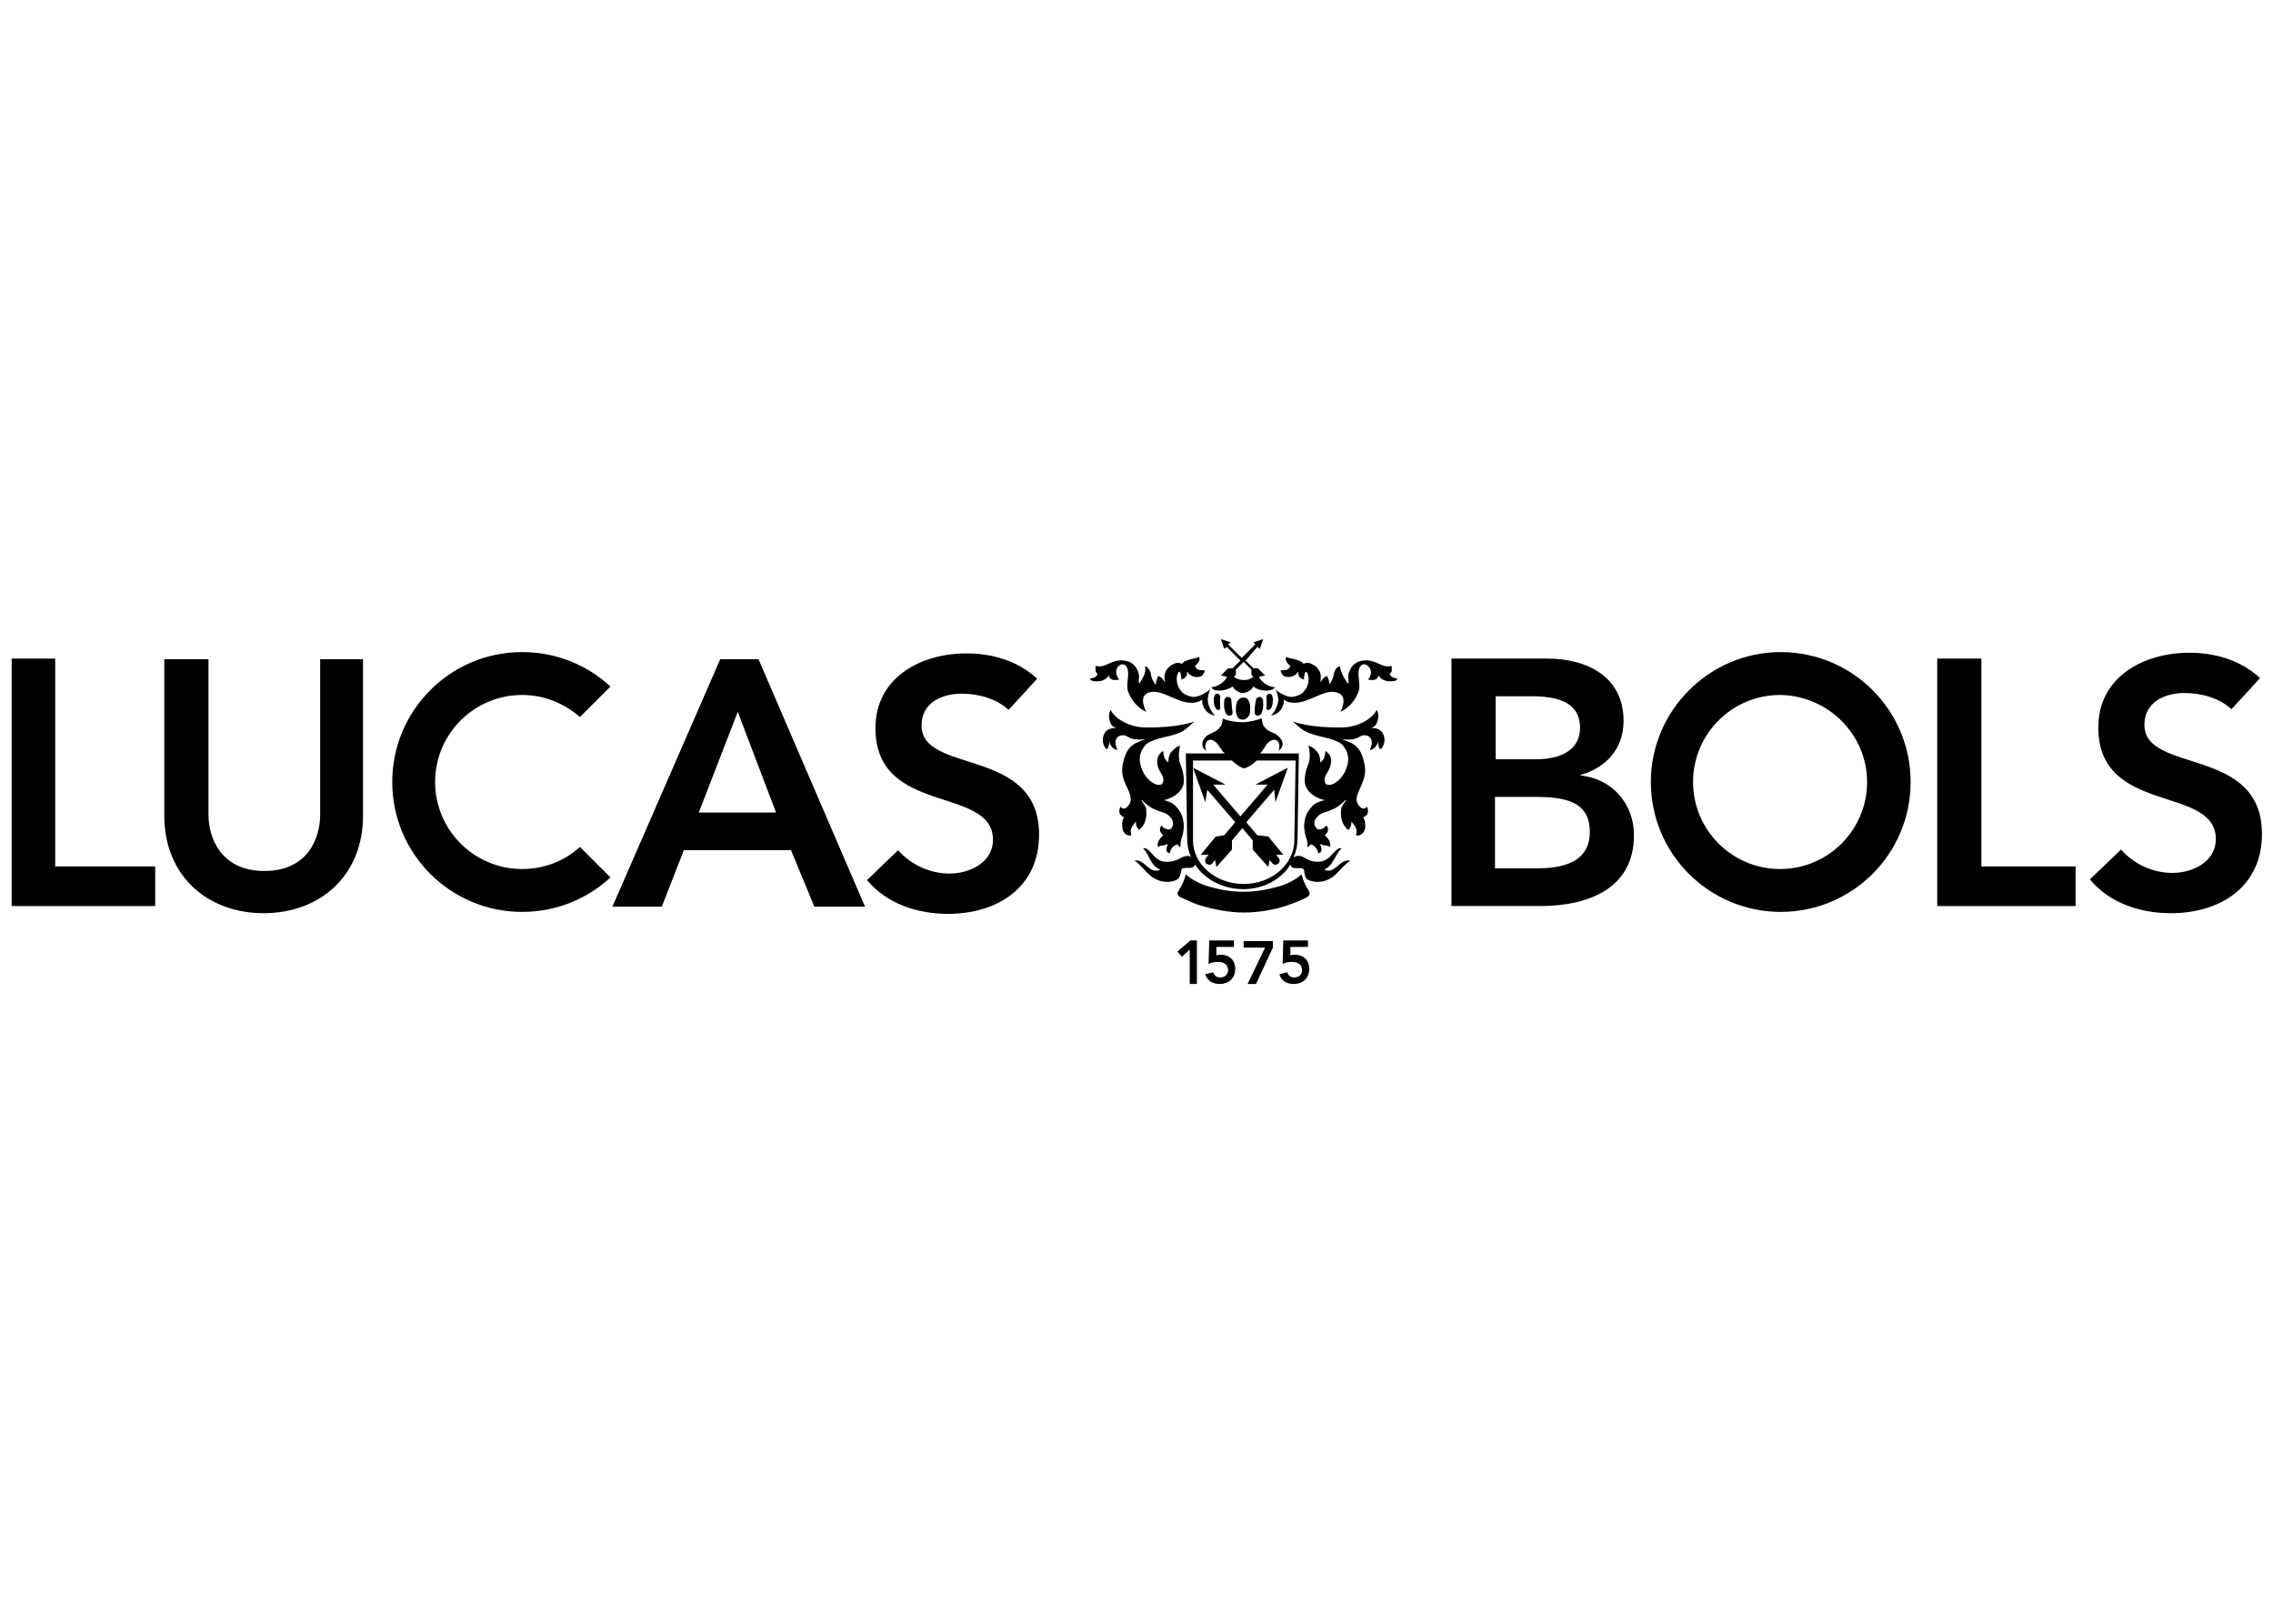 <?xml version="1.0" encoding="utf-8"?>
<!-- Generator: Adobe Illustrator 21.0.2, SVG Export Plug-In . SVG Version: 6.00 Build 0)  -->
<svg version="1.1" xmlns="http://www.w3.org/2000/svg" xmlns:xlink="http://www.w3.org/1999/xlink" x="0px" y="0px"
	 viewBox="0 0 350 250" style="enable-background:new 0 0 350 250;" xml:space="preserve">
<g id="Guides">
</g>
<g id="Laag_2">
	<g>
		<g>
			<path d="M199.1,111.1c0,0,2.6,1,7.5,0.9c1.2,0,2.3-0.3,3.3-0.8c0.8-0.4,1.6-1,2.1-1.9c0.2,0.4,0.4,1.1,0,2
				c-0.2,0.6-0.8,0.8-1.2,0.8c0.8-0.1,1.6,0.1,2,0.6c0.5,0.7,0.5,1.6,0.1,2.3c-0.1,0.2-0.3,0.4-0.4,0.3c-0.3-0.3-0.3-0.9-0.3-1.2
				c-0.1,0.6-0.5,1.2-1.2,1.4c0-0.3,0.1-0.5,0.2-0.8c0.1-0.5,0-1-0.4-1.3c-0.3-0.2-0.6-0.2-0.9-0.2c-0.4,0.1-0.6,0.3-1.1,0.5
				c-0.6,0.2-1.4,0.2-2.2,0.1c1.1,0.4,1.9,0.7,2.4,1.3c0.5,0.5,0.7,1.1,0.9,1.7c0.3,1.1,0.5,2.1,0,3.4c-0.4,1.1-0.7,1.6-0.9,2.2
				c-0.2,0.6-0.2,1.3,0.5,1.9c0.1,0.1,0.3,0.2,0.5,0.2c0.2,0,0.4-0.2,0.5-0.3c0.2,0.5,0.2,1.1-0.1,1.3c-0.2,0.2-0.3,0.3-0.5,0.3
				c0.2,0.4,0.3,0.6,0.3,1c0.1,0.5,0,1.2-0.5,1.6c-0.2,0.2-0.6,0.3-0.9,0.2c0-0.2,0.1-0.4,0.1-0.6c0-0.6-0.5-1.1-0.8-1.5
				c0,0.5-0.1,0.9-0.5,1.3c-0.9-0.8-1.2-1.7-1.1-3.1c0-0.5,0.4-0.9,0.7-1.4c0.1-0.1-0.1-0.2-0.1-0.1c-0.3,0.4-0.6,0.6-1,0.9
				c-0.2,0.2-1,0.6-1.6,0.8c-0.5,0.2-1.1,0.2-1.7,0.9c-0.5,0.5-0.6,1.3,0,1.8c0.2,0.2,0.5,0.1,0.8,0c0.3-0.1,0.5-0.3,0.6-0.5
				c0.4,0.3,0.3,0.8,0.2,1c-0.1,0.2-0.2,0.3-0.4,0.5c0.5,0.5,1,1.1,0.8,1.8c-0.4-0.3-0.8-0.2-1.2-0.3c0,0-0.3-0.3-0.3,0
				c0.1,0.2,0.2,0.4,0.2,0.7c0,0.3-0.2,0.5-0.5,0.6c0-0.2-0.2-0.7-0.5-1c-0.2-0.2-0.5-0.4-0.7-0.4c-0.1,0.2-0.3,0.4-0.5,0.4
				c0.1-0.7-0.1-1.2-0.3-1.8c-0.1-0.4-0.2-1.2-0.2-1.4c0.1-1.9,0.8-2.5,1.1-2.9c0.7-0.9,2.1-1.1,2.1-1.1c-2.1-0.5-2.8-1.7-3-2.3
				c-0.3-1.1,0.2-2.7,0.4-3.1c0.4-0.9,0.3-2,0.1-3c0.7,0.2,1.3,0.9,1.5,1.2c0.2,0.3,0.3,0.9,0.3,1.4c0.6-0.5,0.7-0.8,0.8-1.8
				c0.8,0.6,1.1,1.2,0.7,2.5c-0.3,0.9-1.2,1.6-0.7,2.5c0.1,0.3,0.8,0.3,1.2,0.1c1.1-0.6,1.8-1.5,2.2-3c0.2-0.6,0.1-1.7-0.3-2.3
				c-0.5-0.9-0.9-1.1-1.7-1.4c-1.5-0.6-2.9-0.6-4.5-1.4C200.2,112.2,199.1,111.1,199.1,111.1"/>
			<path d="M207.6,105.3c0.1-0.5,0-1,0-1.1c0-0.4,0.2-1.1,0.6-1.6c0.2-0.2,0.5-0.6,1.2-0.8c0.2,0,0.3-0.1,0.5-0.1
				c1.6-0.2,2.4,0.7,3.6,0.9c0.3,0,0.6,0,0.8-0.1c0,0.2,0,0.6,0,0.8c0,0.2-0.3,0.4-0.3,0.5c0.2,0.5,0.7,0.6,1.2,0.7
				c-0.2,0.4-0.7,0.4-1.1,0.4c-0.8,0-1.5-0.3-1.8-0.9c-0.1,0.2-0.2,0.6-0.8,0.7c-0.3,0-0.8,0-0.8-0.1c0-0.1,0.2-0.3,0.2-0.3
				c0.3-0.6,0.3-1.1-0.1-1.6c-0.6-0.7-1.2-0.4-1.4,0c-0.6,1.1,0.3,2.8-0.3,4c-0.9,2.2-2.7,2.9-2.7,2.9s1.4-2.5-0.6-3
				c-1.5-0.4-3,0.7-4.8,1.3c-2.4,0.8-3.3-0.2-3.3-0.2c0,2.2-2,2.5-2,2.5c0.1-0.1,1.3-1.4,1.1-2.8c-0.1-0.6-0.2-1-0.5-1.3
				c0,0,1.4,1.2,2.6,1.2c0.3,0,0.6-0.1,0.9-0.2c0.2-0.1,0.7-0.2,1.1-0.8c0.6-0.7,0.8-1.9,0.4-2.7c-0.1-0.1-0.2-0.2-0.2-0.2
				c-0.3,0.3-0.3,0.8-0.3,1.2c-0.2,0-0.5-0.1-0.7-0.4c-0.2-0.2-0.2-0.5-0.2-0.7c0-0.2-0.2,0.1-0.2,0.2c-0.5,0.5-1.3,0.7-2,0.4
				c-0.3-0.2-0.5-0.6-0.5-0.9c0.4,0,0.7,0,1-0.1c0.4-0.2,0.4-0.4,0.5-0.6c-0.4-0.2-0.8-0.8-0.7-1.2c0-0.1,0-0.2,0.2-0.1
				c0.4,0.2,1,0.2,1.5,0.4c0.3,0.1,0.8,0.3,1,0.6c0.5-0.2,0.9-0.2,1.4,0.1c0.5,0.2,0.9,0.7,1,0.9c0.4,0.6,0.3,1.3,0.2,1.9
				c0.2-0.3,0.3-0.5,0.4-0.6c0.2-0.2,0.5-0.4,0.7-0.4c0.1,0.4,0.2,0.5,0.3,1c0,0.1,0,0.2,0,0.3c0.2-0.4,0.6-0.8,0.7-1.7
				c0.1-0.5,0.5-1.1,0.9-1.1C206.5,103.4,206.7,104.1,207.6,105.3"/>
			<path d="M193,104.2l-0.3-0.3l0-0.8l-1.2-1.2l-1.2,1.2l0,0.8l-0.3,0.3c0.2,0.2,0.7,0.5,1.6,0.5C192.3,104.7,192.8,104.4,193,104.2
				 M191.8,101.7l1.2,1.2h0.7l1.1,1.1l-0.9,0.2v0.1c0.5,0.9,1.6,1.5,2.4,1.5c-0.1,0.3-0.5,0.4-0.8,0.5c-0.9,0.1-1.7,0-2.5-0.6
				c-0.2,0.4-0.6,0.7-1.1,0.9c-0.2,0-0.3,0.1-0.5,0.1c-0.2,0-0.3,0-0.5-0.1c-0.5-0.2-0.9-0.5-1.1-0.9c-0.8,0.5-1.5,0.7-2.5,0.6
				c-0.3,0-0.6-0.2-0.8-0.5c0.8,0,1.9-0.6,2.4-1.5v-0.1l-0.9-0.2l1.1-1.1h0.7l1.2-1.2l-2.1-2.1l-0.4,0.3l-0.5-1.5l1.5,0.5l-0.4,0.3
				l2.1,2.1l2.1-2.1l-0.3-0.3l1.5-0.5l-0.5,1.5l-0.4-0.3L191.8,101.7z"/>
			<path d="M195.3,128.8l2.3,2.8l-1.1,0l0.4,0.5c0.2,0.3,0.2,0.6-0.1,0.9c-0.3,0.2-0.6,0.2-0.9-0.1l-0.4-0.5l-0.2,1.1l-2.4-2.7
				l0-1.4l-1.6-1.9l-1.6,1.9l0,1.4l-2.4,2.7l-0.2-1.1l-0.4,0.5c-0.2,0.3-0.6,0.3-0.9,0.1c-0.3-0.2-0.3-0.6-0.1-0.9l0.4-0.5l-1.2,0
				l2.3-2.8l1.3-0.2l1.7-2l-4.3-5l-0.3,1.9l-1.9-5.3l5,2.6h-1.9l4.2,4.9l4.2-4.9h-1.9l5-2.6l-1.9,5.3l-0.2-1.9l-4.3,5l1.7,2
				L195.3,128.8z"/>
			<path d="M183.9,111.1c0,0-2.6,1-7.5,0.9c-1.2,0-2.3-0.3-3.3-0.8c-0.8-0.4-1.6-1-2.1-1.9c-0.2,0.4-0.4,1.1,0,2
				c0.2,0.6,0.8,0.8,1.2,0.8c-0.8-0.1-1.6,0.1-2,0.6c-0.5,0.7-0.5,1.6-0.1,2.3c0.1,0.2,0.3,0.4,0.4,0.3c0.3-0.3,0.3-0.9,0.3-1.2
				c0.1,0.6,0.5,1.2,1.2,1.4c0-0.3-0.1-0.5-0.2-0.8c-0.1-0.5,0-1,0.4-1.3c0.3-0.2,0.6-0.2,0.9-0.2c0.4,0.1,0.6,0.3,1.1,0.5
				c0.6,0.2,1.4,0.2,2.2,0.1c-1.1,0.4-1.9,0.7-2.4,1.3c-0.5,0.5-0.7,1.1-0.9,1.7c-0.3,1.1-0.5,2.1,0,3.4c0.4,1.1,0.8,1.6,0.9,2.2
				c0.2,0.6,0.2,1.3-0.5,1.9c-0.1,0.1-0.3,0.2-0.5,0.2c-0.2,0-0.4-0.2-0.5-0.3c-0.2,0.5-0.2,1.1,0.1,1.3c0.2,0.2,0.3,0.3,0.5,0.3
				c-0.2,0.4-0.3,0.6-0.3,1c0,0.5,0,1.2,0.5,1.6c0.2,0.2,0.6,0.3,0.9,0.2c0-0.2-0.1-0.4-0.1-0.6c0-0.6,0.5-1.1,0.8-1.5
				c0,0.5,0.1,0.9,0.5,1.3c0.9-0.8,1.2-1.7,1.1-3.1c0-0.5-0.4-0.9-0.7-1.4c-0.1-0.1,0.1-0.2,0.1-0.1c0.3,0.4,0.6,0.6,1,0.9
				c0.2,0.2,1,0.6,1.6,0.8c0.5,0.2,1.1,0.2,1.7,0.9c0.5,0.5,0.6,1.3,0.1,1.8c-0.2,0.2-0.5,0.1-0.8,0c-0.3-0.1-0.5-0.3-0.6-0.5
				c-0.4,0.3-0.3,0.8-0.2,1c0.1,0.2,0.2,0.3,0.4,0.5c-0.5,0.5-1,1.1-0.8,1.8c0.4-0.3,0.8-0.2,1.2-0.3c0,0,0.3-0.3,0.3,0
				c-0.1,0.2-0.2,0.4-0.2,0.7c0,0.3,0.2,0.5,0.5,0.6c0-0.2,0.2-0.7,0.5-1c0.2-0.2,0.5-0.4,0.7-0.4c0.1,0.2,0.3,0.4,0.5,0.4
				c-0.1-0.7,0.1-1.2,0.3-1.8c0.1-0.4,0.2-1.2,0.2-1.4c-0.1-1.9-0.8-2.5-1.1-2.9c-0.7-0.9-2-1.1-2-1.1c2.1-0.5,2.8-1.7,3-2.3
				c0.3-1.1-0.2-2.7-0.4-3.1c-0.4-0.9-0.3-2-0.1-3c-0.7,0.2-1.3,0.9-1.5,1.2c-0.2,0.3-0.3,0.9-0.3,1.4c-0.6-0.5-0.7-0.8-0.8-1.8
				c-0.8,0.6-1.1,1.2-0.8,2.5c0.3,0.9,1.2,1.6,0.7,2.5c-0.1,0.3-0.7,0.3-1.2,0.1c-1.1-0.6-1.8-1.5-2.2-3c-0.2-0.6-0.1-1.7,0.3-2.3
				c0.5-0.9,0.9-1.1,1.7-1.4c1.5-0.6,2.9-0.6,4.5-1.4C182.7,112.2,183.9,111.1,183.9,111.1"/>
			<path d="M175.4,105.3c-0.1-0.5,0-1,0-1.1c0-0.4-0.2-1.1-0.6-1.6c-0.2-0.2-0.5-0.6-1.2-0.8c-0.2,0-0.3-0.1-0.5-0.1
				c-1.6-0.2-2.4,0.7-3.6,0.9c-0.3,0-0.6,0-0.8-0.1c0,0.2,0,0.6,0,0.8c0,0.2,0.3,0.4,0.3,0.5c-0.2,0.5-0.7,0.6-1.2,0.7
				c0.2,0.4,0.7,0.4,1.1,0.4c0.8,0,1.5-0.3,1.8-0.9c0.1,0.2,0.2,0.6,0.8,0.7c0.3,0,0.8,0,0.8-0.1c0-0.1-0.2-0.3-0.2-0.3
				c-0.3-0.6-0.3-1.1,0-1.6c0.6-0.7,1.2-0.4,1.4,0c0.6,1.1-0.3,2.8,0.3,4c0.9,2.2,2.7,2.9,2.7,2.9s-1.4-2.5,0.5-3
				c1.5-0.4,3,0.7,4.8,1.3c2.4,0.8,3.3-0.2,3.3-0.2c0,2.2,2,2.5,2,2.5c-0.1-0.1-1.3-1.4-1.1-2.8c0.1-0.6,0.2-1,0.4-1.3
				c0,0-1.4,1.2-2.6,1.2c-0.3,0-0.6-0.1-0.9-0.2c-0.2-0.1-0.7-0.2-1.1-0.8c-0.6-0.7-0.8-1.9-0.4-2.7c0-0.1,0.2-0.2,0.2-0.2
				c0.3,0.3,0.3,0.8,0.3,1.2c0.2,0,0.5-0.1,0.7-0.4c0.2-0.2,0.2-0.5,0.2-0.7c0-0.2,0.2,0.1,0.2,0.2c0.5,0.5,1.3,0.7,2,0.4
				c0.3-0.2,0.5-0.6,0.5-0.9c-0.4,0-0.7,0-1-0.1c-0.4-0.2-0.4-0.4-0.5-0.6c0.4-0.2,0.8-0.8,0.7-1.2c0-0.1,0-0.2-0.2-0.1
				c-0.4,0.2-1,0.2-1.5,0.4c-0.3,0.1-0.8,0.3-1,0.6c-0.5-0.2-0.9-0.2-1.4,0.1c-0.5,0.2-0.9,0.7-1,0.9c-0.4,0.6-0.3,1.3-0.2,1.9
				c-0.2-0.3-0.3-0.5-0.4-0.6c-0.2-0.2-0.5-0.4-0.7-0.4c-0.1,0.4-0.2,0.5-0.3,1c0,0.1,0,0.2-0.1,0.3c-0.2-0.4-0.6-0.8-0.7-1.7
				c-0.1-0.5-0.5-1.1-0.9-1.1C176.5,103.4,176.2,104.1,175.4,105.3"/>
			<path d="M183.7,129.4c0,3.6,3.4,6.7,7.8,6.7s7.8-3.1,7.8-6.7l0.2-12.3h-6c-0.3,0.3-0.6,0.5-1,0.8c-0.1,0-0.7,0.4-0.9,0.4
				c-0.2,0-0.8-0.3-0.9-0.4c-0.4-0.3-0.7-0.5-1-0.8h-6L183.7,129.4z M191.5,136.9c-3.2,0-6-1.5-7.5-3.8l0,0c-0.2,1-2,0.1-2.1,0.9
				c-0.1,0.5-0.2,1.3-0.8,1.5c-1.4,0.6-3,0.2-4.1-0.8c-0.8-0.7-1.4-1.6-2.3-2.2c1.6-0.3,2.2,2.2,4,1.4c-1.6-0.6-1.6-2.2-2.7-3.3
				c0.1,0,0.3,0,0.4,0c0.6,0.3,1,0.9,1.5,1.4c0.5,0.4,1.1,0.9,2.6,0.6c1.2-0.2,1.6-0.9,2.5-0.8c0.2,0,0.3,0.1,0.4,0.2
				c-0.4-0.9-0.6-1.9-0.6-2.9l-0.2-13.1h6c-0.1-0.1-0.2-0.2-0.3-0.3c-0.5-0.6-0.8-1.4-1.5-1.7c-0.3-0.2-0.8-0.1-1,0.2
				c-0.3,0.4-0.2,0.9-0.1,1.4c-0.8-0.6-0.7-1.5,0-2.2c0.8-0.7,1.5-0.5,2.3-1.6c0.2-0.3,0.3-1,0.3-1.2c0.2,0.2,1.6,0.6,3,0.6
				c1.3,0,2.7-0.5,3-0.6c0,0.2,0.1,1,0.3,1.2c0.8,1.1,1.5,0.8,2.3,1.6c0.8,0.7,0.8,1.6,0,2.2c0.1-0.4,0.2-1-0.1-1.4
				c-0.2-0.3-0.7-0.4-1-0.2c-0.8,0.3-1,1.1-1.5,1.7c-0.1,0.1-0.2,0.2-0.3,0.3h6l-0.2,13.1c0,1-0.2,2-0.6,2.9
				c0.2-0.1,0.3-0.1,0.4-0.2c1-0.2,1.3,0.5,2.5,0.8c1.5,0.3,2.2-0.3,2.6-0.6c0.5-0.5,0.9-1.1,1.5-1.4c0.1,0,0.3,0,0.4,0
				c-1.1,1-1.2,2.6-2.7,3.3c1.7,0.8,2.3-1.7,4-1.4c-0.8,0.6-1.5,1.4-2.3,2.2c-1.1,1-2.6,1.4-4.1,0.8c-0.6-0.2-0.6-1-0.7-1.5
				c-0.2-0.8-1.9,0.2-2.1-0.9l0,0C197.4,135.3,194.6,136.9,191.5,136.9"/>
			<path d="M191.5,140.5c-2.2,0-4.7-0.5-6.7-1.1c-1.6-0.5-2.8-1.2-3.1-1.3c-0.1,0-0.2-0.1-0.3-0.3c-0.3-0.3,0.3-0.9,0.4-1.2
				c0.5-0.9,0.6-1.3,0.8-2c0.2,0.3,1.4,1.2,3.2,1.8c2,0.6,3.8,0.9,5.7,0.9s3.6-0.3,5.7-0.9c1.8-0.6,3-1.5,3.2-1.8
				c0.2,0.6,0.3,1.1,0.8,2c0.2,0.3,0.6,0.9,0.4,1.2c-0.1,0.2-0.2,0.2-0.3,0.3c-0.3,0.2-1.6,0.8-3.1,1.3
				C196.2,140.1,193.7,140.5,191.5,140.5"/>
			<path d="M187.9,109.1c0,0.1-0.2,0.3-0.4,0.2c-0.3-0.1-0.4-0.4-0.5-0.7c-0.1-0.3-0.1-0.6-0.1-0.9c0-0.2,0-0.4,0.1-0.5
				c0-0.2,0.2-0.4,0.4-0.4c0.3,0,0.5,0.2,0.5,0.5c-0.1,0.8,0,1.1,0,1.7C187.9,109,187.9,109,187.9,109.1"/>
			<path d="M189.8,109.7c0,0.4-0.3,0.5-0.5,0.5c-0.2,0-0.5-0.2-0.6-0.5c-0.3-0.8-0.2-1.1-0.2-1.7c0-0.1,0-0.3,0.1-0.4
				c0.1-0.2,0.2-0.3,0.4-0.3c0.2,0,0.6,0.1,0.6,0.5C189.7,108.7,189.7,109.1,189.8,109.7"/>
			<path d="M195,109.1c0,0.1,0.2,0.3,0.4,0.2c0.3-0.1,0.4-0.4,0.5-0.7c0.1-0.3,0.1-0.6,0.1-0.9c0-0.2,0-0.4-0.1-0.5
				c0-0.2-0.2-0.4-0.4-0.4c-0.3,0-0.5,0.2-0.5,0.5c0.1,0.8,0,1.1,0,1.7C195,109,195,109,195,109.1"/>
			<path d="M193.2,109.7c0,0.4,0.3,0.5,0.5,0.5c0.2,0,0.5-0.2,0.6-0.5c0.3-0.8,0.2-1.1,0.2-1.7c0-0.1,0-0.3-0.1-0.4
				s-0.2-0.3-0.4-0.3c-0.2,0-0.6,0.1-0.6,0.5C193.2,108.7,193.2,109.1,193.2,109.7"/>
			<path d="M190.5,108c0.2-0.3,0.5-0.6,0.9-0.6c0.5,0,0.8,0.2,0.9,0.6c0.2,0.3,0.2,0.7,0.2,1.1c0,0.4,0,0.8-0.2,1.1
				s-0.5,0.6-0.9,0.6c-0.5,0-0.8-0.2-0.9-0.6c-0.2-0.3-0.2-0.7-0.2-1.1C190.3,108.7,190.4,108.3,190.5,108"/>
		</g>
		<path d="M159.7,104.5c-3-2.8-7-3.9-10.9-3.9c-7,0-14,3.7-14,11.5c0,13.6,18.1,8.8,18.1,17.2c0,3.5-3.6,5.2-6.7,5.2
			c-3,0-6-1.4-7.9-3.6l-4.8,4.6c3.1,3.7,7.8,5.2,12.5,5.2c7.5,0,14-4,14-12.2c0-13.6-18.1-9.2-18.1-16.8c0-3.5,3.1-4.9,6.2-4.9
			c2.6,0,5.4,0.8,7.2,2.5L159.7,104.5z M107.6,125.1l6-15.5l5.9,15.5H107.6z M94.3,139.6h7.6l3.4-8.7h16.5l3.6,8.7h7.8l-16.4-38.1
			h-5.9L94.3,139.6z M56.1,101.5h-6.8v23.9c0,3.8-2,8.7-8.6,8.7s-8.6-5-8.6-8.7v-23.9h-6.8v24.1c0,9.2,6.6,15,15.3,15
			s15.3-5.8,15.3-15V101.5z"/>
		<polygon points="1.8,101.4 8.5,101.4 8.5,133.4 23.9,133.4 23.9,139.5 1.8,139.5 		"/>
		<path d="M80.4,133.8c-7.4,0-13.4-6-13.4-13.4s6-13.4,13.4-13.4c3.4,0,6.5,1.3,8.9,3.4l4.7-4.7c-3.6-3.3-8.3-5.3-13.6-5.3
			c-11.1,0-20,9-20,20c0,11.1,9,20,20,20c5.3,0,10-2,13.6-5.3l-4.7-4.7C87,132.5,83.9,133.8,80.4,133.8z"/>
		<g>
			<path d="M287.5,120.4c0,7.4-6,13.4-13.4,13.4c-7.4,0-13.4-6-13.4-13.4s6-13.4,13.4-13.4C281.5,107.1,287.5,113.1,287.5,120.4
				 M294.2,120.4c0-11.1-9-20-20-20s-20,9-20,20c0,11.1,9,20,20,20S294.2,131.5,294.2,120.4"/>
		</g>
		<path d="M230.3,133.7h6.2c3.5,0,8.3-0.6,8.3-5.6c0-4-2.6-5.4-8.1-5.4h-6.5V133.7z M230.3,116.9h6.2c4.5,0,6.8-1.9,6.8-4.8
			c0-3.3-2.3-4.9-7.4-4.9h-5.6L230.3,116.9L230.3,116.9z M223.5,101.4h14.8c5.8,0,11.7,2.6,11.7,9.6c0,4.3-2.7,7.2-6.6,8.3v0.1
			c4.8,0.5,8.2,4.3,8.2,9.2c0,8.3-7.2,10.9-14.4,10.9h-13.7L223.5,101.4L223.5,101.4z"/>
		<polygon points="298.3,101.4 305.1,101.4 305.1,133.4 319.6,133.4 319.6,139.5 298.3,139.5 		"/>
		<path d="M348,104.4c-3-2.8-7-3.9-10.9-3.9c-7,0-14,3.7-14,11.5c0,13.6,18.1,8.8,18.1,17.2c0,3.5-3.6,5.2-6.7,5.2
			c-3,0-6-1.4-7.9-3.6l-4.8,4.6c3.1,3.7,7.8,5.2,12.5,5.2c7.5,0,14-4,14-12.2c0-13.6-18.1-9.2-18.1-16.8c0-3.5,3.1-4.9,6.2-4.9
			c2.6,0,5.4,0.8,7.2,2.5L348,104.4z"/>
		<path d="M183.2,151.5h1.1v-6.7h-1l-2,1.7l0.7,0.8l1.2-1.1L183.2,151.5L183.2,151.5z M190,144.8h-3.8l-0.1,3.6
			c0.4-0.2,0.9-0.3,1.4-0.3c0.8,0,1.6,0.3,1.6,1.3c0,0.6-0.5,1.1-1.2,1.1c-0.6,0-0.9-0.3-1.1-0.8l-1.2,0.3c0.3,1,1.1,1.5,2.2,1.5
			c1.4,0,2.4-0.9,2.4-2.3c0-1.4-0.9-2.2-2.2-2.2c-0.2,0-0.5,0-0.7,0.1l0-1.3h2.7L190,144.8L190,144.8z M191.5,145.9h3.3l-2.7,5.6
			h1.3l2.6-5.6v-1h-4.5L191.5,145.9L191.5,145.9z M201.4,144.8h-3.8l-0.1,3.6c0.4-0.2,0.9-0.3,1.4-0.3c0.8,0,1.6,0.3,1.6,1.3
			c0,0.6-0.5,1.1-1.2,1.1c-0.6,0-0.9-0.3-1.1-0.8l-1.2,0.3c0.3,1,1.1,1.5,2.2,1.5c1.4,0,2.4-0.9,2.4-2.3c0-1.4-0.9-2.2-2.2-2.2
			c-0.2,0-0.5,0-0.7,0.1l0-1.3h2.7L201.4,144.8L201.4,144.8z"/>
	</g>
</g>
</svg>
